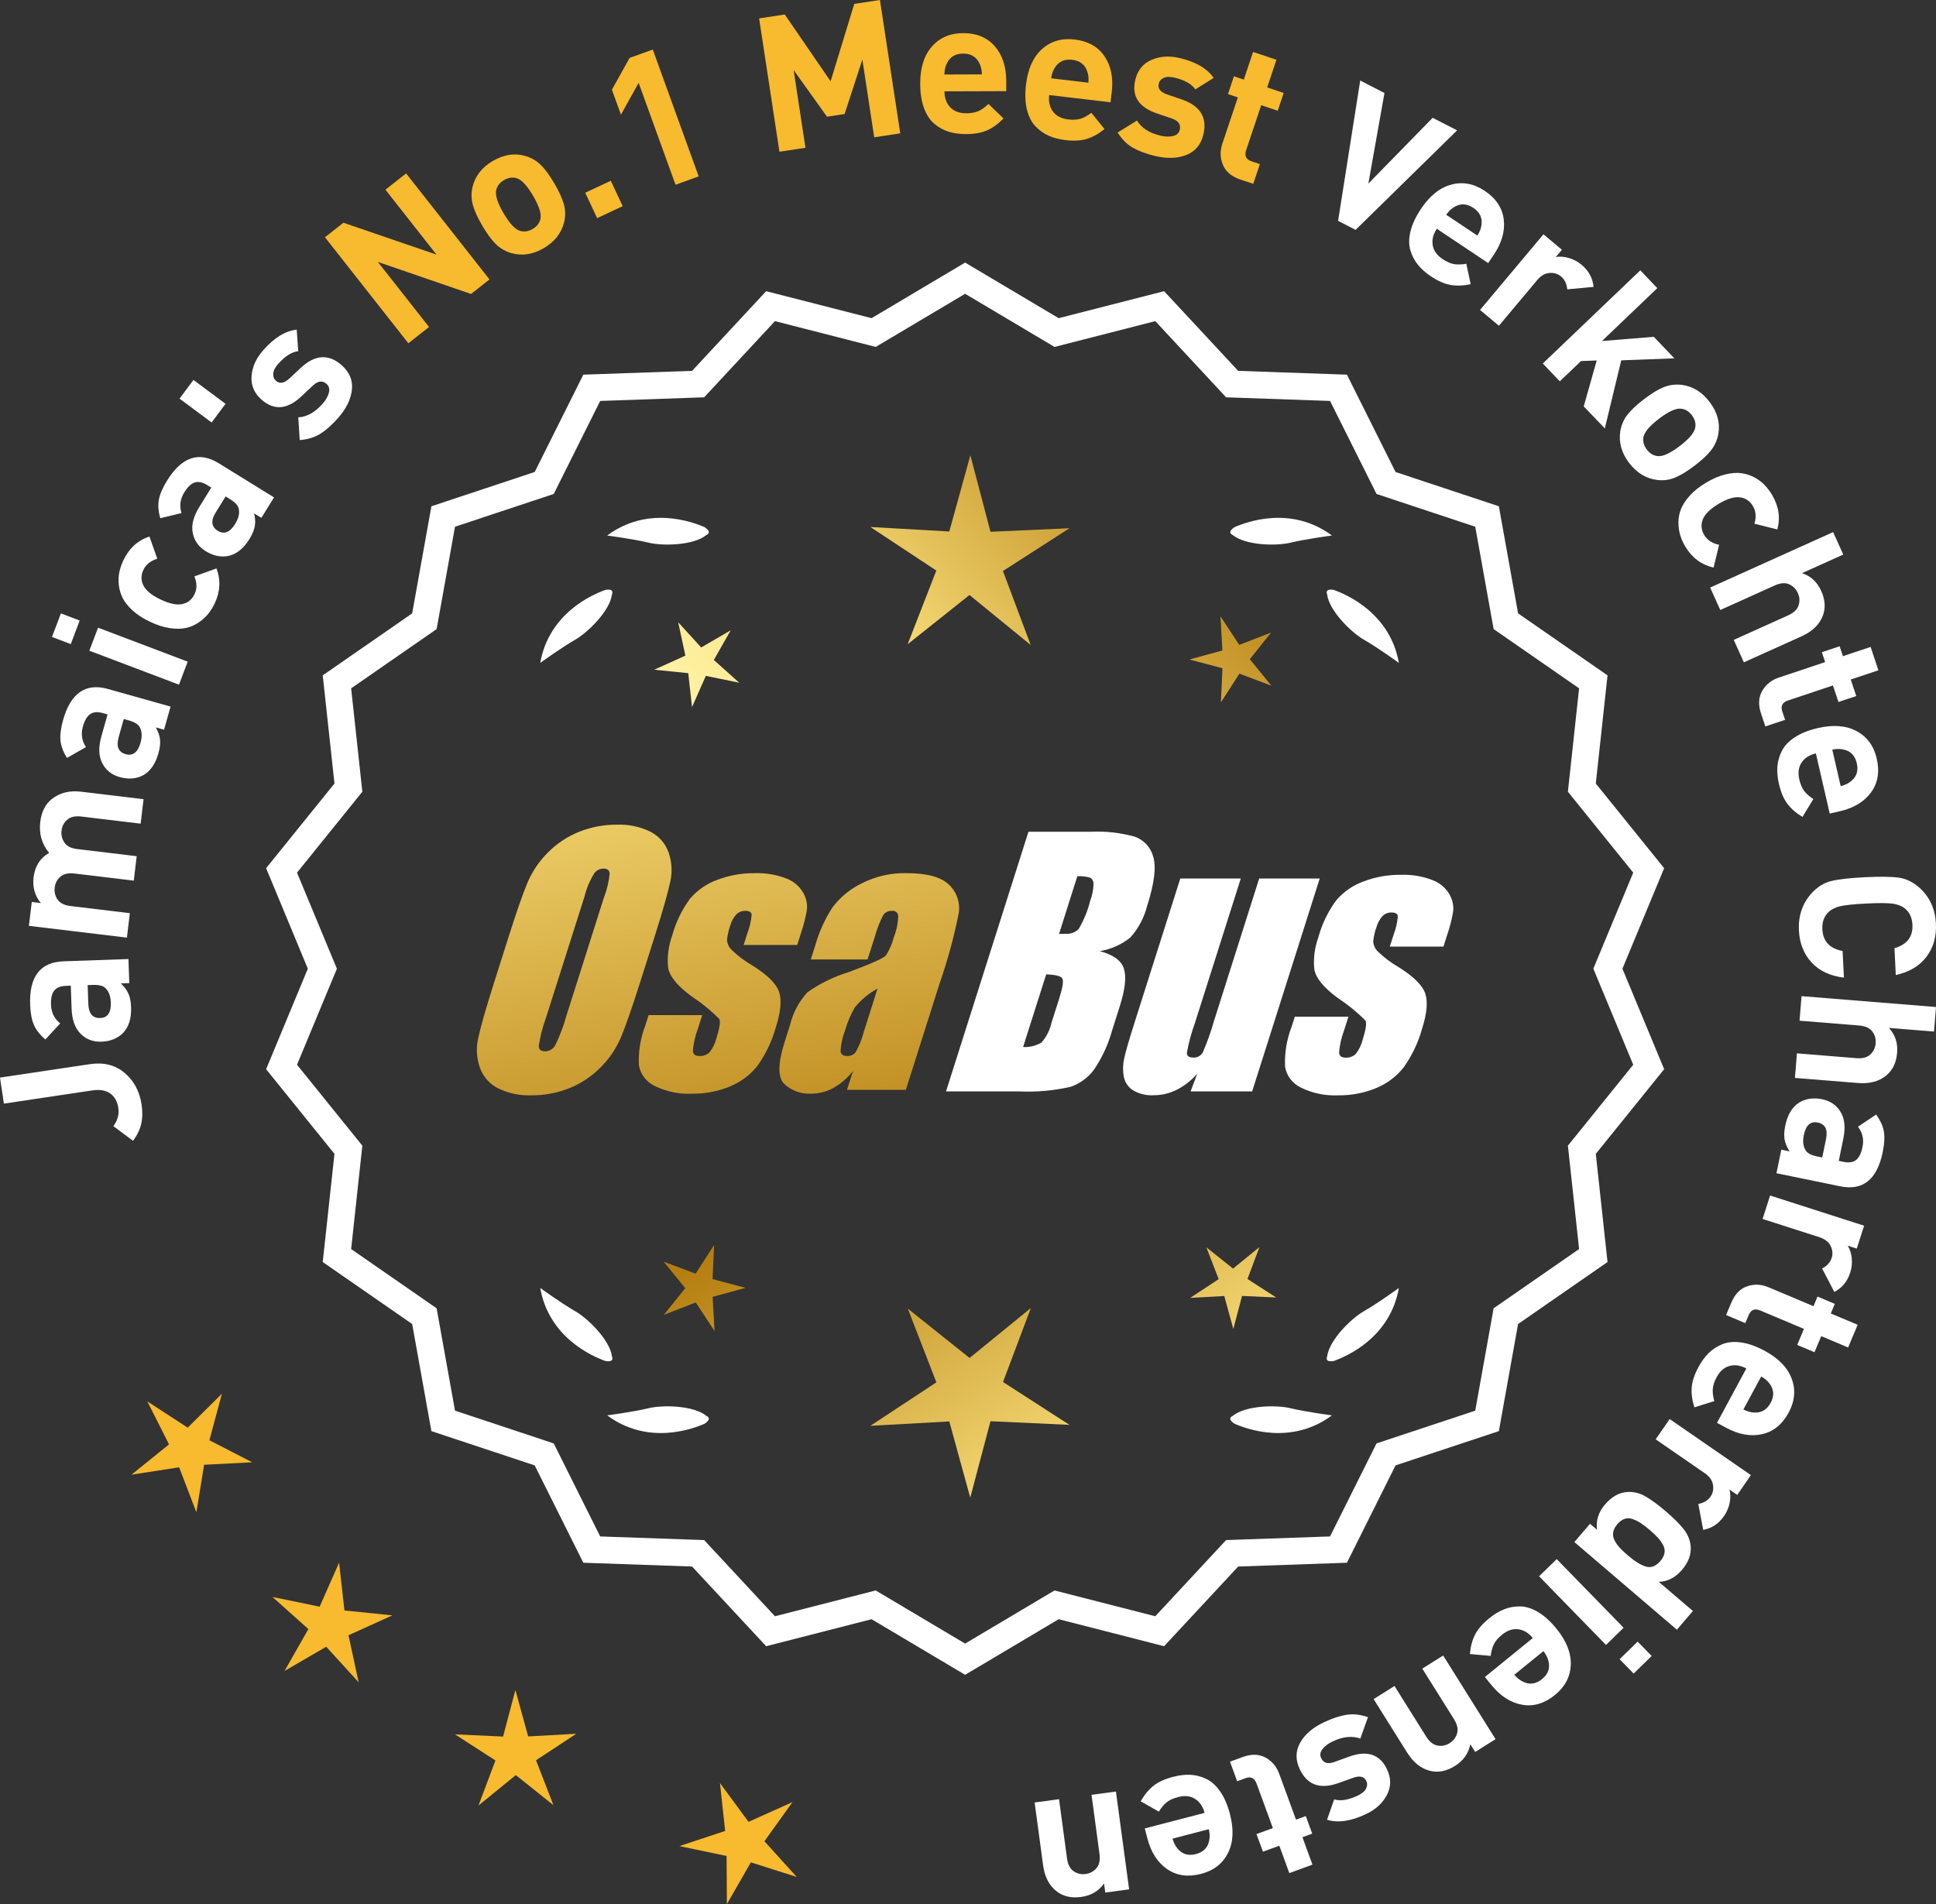 <?xml version="1.0" encoding="UTF-8"?>
<svg id="Layer_2" data-name="Layer 2" xmlns="http://www.w3.org/2000/svg" xmlns:xlink="http://www.w3.org/1999/xlink" viewBox="0 0 173.711 170.874">
  <rect x="0" y="0" width="173.711" height="170.874" fill="#333333" stroke="none"/>
  <defs>
    <style>
      .cls-1 {
        fill: url(#linear-gradient-8);
      }

      .cls-2 {
        fill: url(#linear-gradient-7);
      }

      .cls-3 {
        fill: url(#linear-gradient-5);
      }

      .cls-4 {
        fill: url(#linear-gradient-6);
      }

      .cls-5 {
        fill: url(#linear-gradient-9);
      }

      .cls-6 {
        fill: url(#linear-gradient-4);
      }

      .cls-7 {
        fill: url(#linear-gradient-3);
      }

      .cls-8 {
        fill: url(#linear-gradient-2);
      }

      .cls-9 {
        fill: url(#linear-gradient);
      }

      .cls-10 {
        fill: #f8ba2f;
      }

      .cls-11 {
        fill: #fff;
      }
    </style>
    <linearGradient id="linear-gradient" x1="112.95" y1="196.554" x2="61.524" y2="114.035" gradientUnits="userSpaceOnUse">
      <stop offset="0" stop-color="#f9df7b"/>
      <stop offset=".279" stop-color="#b57e10"/>
      <stop offset=".323" stop-color="#c89d38"/>
      <stop offset=".417" stop-color="#efda86"/>
      <stop offset=".46" stop-color="#fff3a6"/>
      <stop offset=".642" stop-color="#f9df7b"/>
      <stop offset="1" stop-color="#b57e10"/>
    </linearGradient>
    <linearGradient id="linear-gradient-2" x1="126.197" y1="188.299" x2="74.772" y2="105.779" xlink:href="#linear-gradient"/>
    <linearGradient id="linear-gradient-3" x1="147.724" y1="174.883" x2="96.299" y2="92.364" xlink:href="#linear-gradient"/>
    <linearGradient id="linear-gradient-4" x1="47.512" y1="64.504" x2="79.204" y2="235.523" gradientUnits="userSpaceOnUse">
      <stop offset="0" stop-color="#f9df7b"/>
      <stop offset=".279" stop-color="#b57e10"/>
      <stop offset=".284" stop-color="#e5c25b"/>
      <stop offset=".286" stop-color="#f9df7b"/>
      <stop offset=".46" stop-color="#fff3a6"/>
      <stop offset=".642" stop-color="#f9df7b"/>
      <stop offset="1" stop-color="#b57e10"/>
    </linearGradient>
    <linearGradient id="linear-gradient-5" x1="60.02" y1="62.186" x2="91.712" y2="233.205" xlink:href="#linear-gradient-4"/>
    <linearGradient id="linear-gradient-6" x1="72.645" y1="59.847" x2="104.337" y2="230.865" xlink:href="#linear-gradient-4"/>
    <linearGradient id="linear-gradient-7" x1="51.959" y1="113.905" x2="117.735" y2="52.913" xlink:href="#linear-gradient"/>
    <linearGradient id="linear-gradient-8" x1="29.74" y1="89.944" x2="95.516" y2="28.951" xlink:href="#linear-gradient"/>
    <linearGradient id="linear-gradient-9" x1="36.795" y1="97.553" x2="102.572" y2="36.56" xlink:href="#linear-gradient"/>
  </defs>
  <g id="Layer_1-2" data-name="Layer 1">
    <g>
      <g>
        <polygon class="cls-10" points="19.911 125.072 16.842 128.115 13.22 125.758 15.165 129.617 11.804 132.333 16.075 131.676 17.62 135.711 18.315 131.446 22.63 131.224 18.789 129.245 19.911 125.072"/>
        <polygon class="cls-10" points="30.907 144.522 30.427 140.228 28.681 144.181 24.449 143.31 27.669 146.191 25.533 149.948 29.269 147.776 32.182 150.968 31.27 146.744 35.206 144.96 30.907 144.522"/>
        <polygon class="cls-10" points="47.391 155.825 46.245 151.658 45.14 155.836 40.823 155.638 44.454 157.98 42.933 162.025 46.282 159.295 49.658 161.992 48.097 157.962 51.706 155.585 47.391 155.825"/>
        <polygon class="cls-10" points="68.589 165.232 71.106 161.72 67.164 163.489 64.601 160.009 65.066 164.305 60.965 165.667 65.194 166.553 65.222 170.874 67.371 167.126 71.489 168.435 68.589 165.232"/>
      </g>
      <g>
        <path class="cls-11" d="M86.597,149.934l-8.345-4.961-9.405,2.409-6.61-7.111-9.703-.338-4.338-8.685-9.214-3.058-1.716-9.556-7.98-5.53,1.046-9.652-6.098-7.554,3.723-8.967-3.723-8.967,6.098-7.554-1.046-9.652,7.98-5.53,1.716-9.556,9.214-3.058,4.338-8.685,9.703-.338,6.61-7.111,9.405,2.409,8.345-4.961,8.345,4.961,9.405-2.409,6.61,7.111,9.703.338,4.338,8.685,9.214,3.058,1.716,9.556,7.98,5.53-1.046,9.652,6.098,7.554-3.723,8.967,3.723,8.967-6.098,7.554,1.046,9.652-7.98,5.53-1.716,9.556-9.214,3.058-4.338,8.685-9.703.338-6.61,7.111-9.405-2.409-8.345,4.961ZM78.527,143.057l8.07,4.797,8.07-4.797,9.095,2.329,6.392-6.877,9.383-.327,4.195-8.399,8.91-2.957,1.659-9.241,7.716-5.348-1.011-9.334,5.897-7.305-3.6-8.671,3.6-8.671-5.897-7.305,1.011-9.334-7.716-5.348-1.659-9.241-8.91-2.957-4.195-8.399-9.383-.327-6.392-6.877-9.095,2.329-8.07-4.797-8.07,4.797-9.095-2.329-6.392,6.877-9.383.327-4.195,8.399-8.91,2.957-1.659,9.241-7.716,5.348,1.011,9.334-5.897,7.305,3.6,8.671-3.6,8.671,5.897,7.305-1.011,9.334,7.716,5.348,1.659,9.241,8.91,2.957,4.195,8.399,9.383.327,6.392,6.877,9.095-2.329Z"/>
        <path class="cls-11" d="M86.597,150.295l-8.393-4.989-9.459,2.423-6.647-7.151-9.759-.341-4.363-8.735-9.267-3.075-1.726-9.612-8.025-5.562,1.052-9.708-6.133-7.597,3.744-9.019-3.744-9.019,6.133-7.597-1.052-9.708,8.025-5.562,1.726-9.612,9.267-3.075,4.363-8.735,9.759-.341,6.647-7.15,9.459,2.422,8.393-4.989,8.394,4.989,9.459-2.422,6.647,7.15,9.759.341,4.363,8.735,9.268,3.075,1.725,9.612,8.026,5.562-1.052,9.708,6.133,7.597-3.744,9.019,3.744,9.019-6.133,7.597,1.052,9.708-8.026,5.562-1.725,9.612-9.268,3.075-4.363,8.735-9.759.341-6.647,7.151-9.459-2.423-8.394,4.989ZM78.299,144.64l8.297,4.933,8.298-4.933,9.351,2.396,6.572-7.071.129-.004,9.518-.333,4.313-8.636.123-.04,9.04-3,1.706-9.501.106-.074,7.828-5.425-1.041-9.597,6.064-7.511-3.702-8.915,3.702-8.915-6.064-7.511,1.041-9.597-7.934-5.499-1.706-9.501-9.162-3.04-4.313-8.636-9.646-.337-6.572-7.07-9.351,2.395-8.298-4.933-8.297,4.933-9.351-2.395-6.572,7.07-.129.004-9.518.333-4.313,8.636-.123.04-9.039,3-1.706,9.501-.106.074-7.828,5.425,1.04,9.597-6.063,7.511,3.702,8.915-3.702,8.915,6.063,7.511-1.04,9.597,7.934,5.499,1.706,9.501,9.162,3.04,4.313,8.636,9.647.337,6.572,7.071,9.351-2.396ZM86.597,148.216l-8.118-4.825-9.149,2.343-6.429-6.917-9.439-.329-4.22-8.448-8.964-2.975-1.668-9.297-7.762-5.379,1.017-9.39-5.932-7.348,3.621-8.723-3.621-8.723,5.932-7.348-1.017-9.39,7.762-5.379,1.668-9.297,8.964-2.975,4.22-8.448,9.439-.329,6.429-6.917,9.149,2.343,8.118-4.825,8.118,4.825,9.149-2.343,6.429,6.917,9.439.329,4.22,8.448,8.963,2.975,1.669,9.297,7.762,5.379-1.017,9.39,5.932,7.348-3.622,8.723,3.622,8.723-5.932,7.348,1.017,9.39-7.762,5.379-1.669,9.297-8.963,2.975-4.22,8.448-9.439.329-6.429,6.917-9.149-2.343-8.118,4.825ZM78.575,142.725l8.022,4.769,8.022-4.769,9.041,2.315,6.354-6.837.129-.004,9.198-.321,4.17-8.349.123-.04,8.735-2.899,1.649-9.186.106-.074,7.564-5.242-1.005-9.278,5.862-7.262-3.579-8.619,3.579-8.619-5.862-7.262,1.005-9.278-7.67-5.316-1.649-9.186-8.857-2.939-4.17-8.349-9.327-.325-6.354-6.837-9.041,2.315-8.022-4.769-8.022,4.769-9.041-2.315-6.354,6.837-.129.004-9.198.321-4.17,8.349-.123.04-8.735,2.899-1.649,9.186-.106.074-7.564,5.242,1.005,9.278-5.862,7.262,3.579,8.619-3.579,8.619,5.862,7.262-1.005,9.278,7.67,5.316,1.649,9.186,8.858,2.939,4.17,8.349,9.327.325,6.354,6.837,9.041-2.315Z"/>
      </g>
      <g>
        <polygon class="cls-9" points="63.935 114.784 64.076 111.723 62.415 114.298 59.547 113.219 61.483 115.594 59.57 117.988 62.427 116.881 64.113 119.44 63.943 116.38 66.897 115.568 63.935 114.784"/>
        <polygon class="cls-8" points="92.496 117.38 86.997 121.862 81.455 117.434 84.018 124.048 78.094 127.951 85.177 127.558 87.058 134.398 88.873 127.539 95.959 127.864 89.998 124.019 92.496 117.38"/>
        <polygon class="cls-7" points="111.932 114.774 113.011 111.906 110.636 113.842 108.242 111.93 109.349 114.787 106.79 116.472 109.85 116.302 110.662 119.257 111.446 116.295 114.507 116.435 111.932 114.774"/>
      </g>
      <g>
        <path class="cls-11" d="M110.605,127.059c-.114.057-.184.124-.207.201-.001.001-.002.002-.003.003.001 0.0.001 0.0.002.001-.036.131.066.291.35.488,1.179.524,5.149,1.947,8.764-.74,0,0-2.348-.308-3.726-.643-1.249-.304-4.027-.256-5.179.691Z"/>
        <path class="cls-11" d="M119.065,122.02c0.0.001-0.0.003,0,.004.001-0.0.001-0.0.002-.001.063.12.248.166.589.115,1.217-.428,5.08-2.121,5.862-6.557,0,0-1.918,1.389-3.15,2.091-1.117.637-3.103,2.579-3.29,4.059-.043.12-.049.217-.013.288Z"/>
      </g>
      <g>
        <path class="cls-11" d="M63.386,127.059c.114.057.184.124.207.201.001.001.002.002.003.003-.001 0-.001 0-.002.001.036.131-.066.291-.35.488-1.179.524-5.149,1.947-8.764-.74,0,0,2.348-.308,3.726-.643,1.249-.304,4.027-.256,5.179.691Z"/>
        <path class="cls-11" d="M54.926,122.02c-0.0.001 0.0.003,0,.004-.001-0-.001-0-.002-.001-.063.12-.248.166-.589.115-1.217-.428-5.08-2.121-5.862-6.557,0,0,1.918,1.389,3.15,2.091,1.117.637,3.103,2.579,3.29,4.059.043.12.049.217.013.288Z"/>
      </g>
      <g>
        <path class="cls-11" d="M63.386,48.011c.114-.057.184-.124.207-.201.001-.001.002-.002.003-.003-.001-0-.001-0-.002-.001.036-.131-.066-.291-.35-.488-1.179-.524-5.149-1.947-8.764.74,0,0,2.348.308,3.726.643,1.249.304,4.027.256,5.179-.691Z"/>
        <path class="cls-11" d="M54.926,53.05c-0-.001 0-.003,0-.004-.001 0-.001 0-.002.001-.063-.12-.248-.166-.589-.115-1.217.428-5.08,2.121-5.862,6.557,0,0,1.918-1.389,3.15-2.091,1.117-.637,3.103-2.579,3.29-4.059.043-.12.049-.217.013-.288Z"/>
      </g>
      <g>
        <path class="cls-11" d="M110.605,48.011c-.114-.057-.184-.124-.207-.201-.001-.001-.002-.002-.003-.003.001-0.0.001-0.0.002-.001-.036-.131.066-.291.35-.488,1.179-.524,5.149-1.947,8.764.74,0,0-2.348.308-3.726.643-1.249.304-4.027.256-5.179-.691Z"/>
        <path class="cls-11" d="M119.065,53.05c0-.001-0-.003,0-.004.001 0.0.001 0.0.002.001.063-.12.248-.166.589-.115,1.217.428,5.08,2.121,5.862,6.557,0,0-1.918-1.389-3.15-2.091-1.117-.637-3.103-2.579-3.29-4.059-.043-.12-.049-.217-.013-.288Z"/>
      </g>
      <g id="Group_4" data-name="Group 4">
        <g id="Group_1" data-name="Group 1">
          <path id="Path_1" data-name="Path 1" class="cls-6" d="M57.438,88.142c-.743,2.341-1.321,3.999-1.734,4.975-.429.998-1.045,1.904-1.814,2.67-.793.803-1.741,1.435-2.787,1.858-1.09.438-2.256.658-3.431.648-1.017.039-2.027-.171-2.945-.611-.769-.376-1.363-1.035-1.657-1.839-.308-.854-.365-1.778-.165-2.663.198-.958.677-2.638,1.438-5.039l1.265-3.987c.743-2.341,1.321-3.999,1.734-4.975.429-.998,1.045-1.904,1.814-2.67.793-.803,1.741-1.435,2.787-1.858,1.091-.437,2.256-.656,3.431-.646,1.017-.039,2.027.171,2.945.611.768.377,1.362,1.036,1.657,1.84.308.854.365,1.778.165,2.663-.198.958-.677,2.637-1.438,5.037l-1.266,3.986ZM54.212,80.483c.255-.669.42-1.369.49-2.082-.014-.303-.197-.454-.548-.454-.305.003-.593.136-.794.366-.426.665-.737,1.397-.922,2.166l-3.456,10.883c-.3.811-.515,1.65-.64,2.506,0,.319.194.476.565.476.383-.001.734-.212.915-.548.408-.836.739-1.708.988-2.604l3.398-10.71.003.003Z"/>
          <path id="Path_2" data-name="Path 2" class="cls-3" d="M71.535,84.8h-4.81l.329-1.035c.208-.538.339-1.102.391-1.676-.018-.234-.216-.351-.592-.351-.295-.003-.578.115-.785.325-.254.277-.438.611-.538.973-.15.416-.25.849-.298,1.289.015.339.158.661.399.9.569.552,1.206,1.031,1.894,1.425,1.317.827,2.106,1.604,2.367,2.33.259.728.172,1.789-.271,3.182-.35,1.263-.919,2.454-1.683,3.518-.654.81-1.504,1.439-2.469,1.829-1.077.439-2.23.656-3.393.64-1.148.051-2.29-.186-3.322-.691-.755-.353-1.289-1.052-1.43-1.873-.055-1.217.143-2.433.582-3.57l.293-.922h4.808l-.384,1.21c-.246.642-.398,1.316-.454,2.001.022.307.216.461.574.461.33.02.655-.092.903-.311.308-.381.527-.826.64-1.302.289-.911.373-1.482.251-1.712-.764-.766-1.605-1.451-2.509-2.045-1.291-.958-1.987-1.829-2.088-2.612-.083-.943.039-1.893.359-2.784.329-1.218.883-2.363,1.634-3.376.659-.761,1.503-1.338,2.45-1.676,1.062-.401,2.19-.6,3.325-.589.978-.037,1.953.127,2.864.483.631.24,1.16.689,1.498,1.273.258.444.376.955.34,1.467-.114.719-.291,1.427-.53,2.114l-.348,1.111v-.008Z"/>
          <path id="Path_3" data-name="Path 3" class="cls-4" d="M77.846,86.099h-5.095l.406-1.28c.343-1.213.869-2.366,1.559-3.42.686-.899,1.573-1.626,2.59-2.122,1.245-.636,2.629-.953,4.027-.922,1.836,0,3.11.347,3.822,1.042.696.657,1.021,1.616.867,2.561-.422,2.122-.99,4.212-1.701,6.255l-3.043,9.588h-5.279l.542-1.701c-.481.626-1.083,1.149-1.771,1.536-.626.339-1.326.515-2.038.512-.862.033-1.703-.275-2.341-.856-.611-.57-.611-1.82,0-3.75l.498-1.571c.264-1.09.8-2.096,1.558-2.923,1.131-.798,2.383-1.411,3.707-1.814,2.019-.75,3.134-1.252,3.343-1.508.313-.488.546-1.023.691-1.584.247-.621.386-1.28.41-1.948-.017-.269-.248-.473-.517-.457-.011.001-.021.002-.032.003-.317-.024-.622.121-.805.381-.322.631-.577,1.295-.761,1.979l-.638,1.997ZM78.737,88.718c-.793.427-1.493,1.009-2.056,1.712-.356.627-.637,1.293-.838,1.986-.24.612-.383,1.257-.424,1.913.033.285.223.432.582.432.297.022.586-.104.772-.337.316-.559.557-1.156.717-1.778l1.247-3.928Z"/>
        </g>
        <g id="Group_3" data-name="Group 3">
          <path id="Path_7" data-name="Path 7" class="cls-11" d="M92.273,74.638h5.641c1.319-.059,2.639.092,3.91.446.817.29,1.437.967,1.654,1.807.278.907.098,2.367-.542,4.379-.264,1.057-.78,2.035-1.503,2.849-.794.644-1.742,1.07-2.751,1.236,1.207.319,1.928.841,2.162,1.576s.11,1.862-.373,3.376l-.684,2.162c-.345,1.246-.89,2.429-1.613,3.501-.526.72-1.258,1.262-2.1,1.554-1.523.352-3.088.492-4.649.417h-6.541l7.396-23.304h-.007ZM93.872,87.436l-2.073,6.522c.579.032,1.154-.108,1.654-.402.44-.507.747-1.115.893-1.771l.691-2.173c.318-.999.411-1.603.278-1.814-.132-.212-.611-.329-1.445-.359l.003-.004ZM96.666,78.627l-1.642,5.183c.245-.011.435-.014.57-.014.446.042.887-.119,1.2-.44.459-.785.804-1.631,1.024-2.513.188-.49.289-1.008.3-1.532.004-.229-.116-.442-.314-.556-.368-.102-.75-.144-1.131-.126l-.007-.002Z"/>
          <path id="Path_8" data-name="Path 8" class="cls-11" d="M118.413,78.841l-6.061,19.1h-5.523l.596-1.588c-.519.596-1.147,1.088-1.851,1.449-.638.318-1.342.484-2.056.483-.66.041-1.318-.12-1.885-.461-.422-.281-.712-.723-.801-1.222-.094-.527-.084-1.068.03-1.591.114-.552.428-1.65.951-3.288l4.09-12.884h5.428l-4.126,12.997c-.313.861-.551,1.747-.713,2.648,0,.278.183.417.56.417.344.031.676-.137.856-.432.396-.901.729-1.829.995-2.776l4.079-12.854h5.428l.003.003Z"/>
          <path id="Path_9" data-name="Path 9" class="cls-11" d="M129.514,84.946h-4.81l.329-1.035c.208-.538.339-1.102.391-1.676-.018-.234-.216-.351-.592-.351-.295-.003-.578.115-.784.325-.254.277-.438.611-.538.973-.15.416-.249.848-.297,1.287.015.339.158.661.399.9.569.553,1.205,1.032,1.893,1.426,1.317.827,2.106,1.604,2.367,2.33.259.728.172,1.789-.271,3.182-.35,1.263-.919,2.454-1.683,3.518-.654.809-1.504,1.439-2.469,1.829-1.077.439-2.23.656-3.393.64-1.148.051-2.29-.186-3.322-.691-.755-.353-1.289-1.052-1.43-1.873-.055-1.217.143-2.433.582-3.57l.293-.922h4.81l-.384,1.211c-.246.642-.398,1.316-.454,2.001.022.307.216.461.574.461.33.02.655-.092.903-.311.308-.381.527-.826.64-1.302.289-.911.373-1.482.251-1.712-.764-.766-1.605-1.451-2.509-2.045-1.291-.958-1.987-1.829-2.088-2.612-.083-.943.039-1.893.359-2.784.329-1.218.883-2.363,1.634-3.376.659-.761,1.503-1.338,2.45-1.676,1.062-.401,2.19-.6,3.325-.589.978-.037,1.953.127,2.864.483.632.239,1.163.689,1.503,1.273.258.444.376.955.34,1.467-.114.719-.291,1.427-.53,2.114l-.351,1.108-.004-.005Z"/>
        </g>
      </g>
      <g>
        <path class="cls-11" d="M8.036,95.499c1.267-.189,2.316.071,3.15.783.836.712,1.34,1.656,1.517,2.833.096.65.086,1.23-.033,1.741-.117.511-.362,1.017-.734,1.52l-1.761-1.318c.381-.516.528-1.059.442-1.631-.086-.582-.328-1.017-.727-1.301-.397-.284-.933-.376-1.605-.275l-7.936,1.187-.35-2.337,8.036-1.201Z"/>
        <path class="cls-11" d="M11.525,86.062l.076,2.158-.765.026c.316.295.545.602.687.92.141.318.221.727.239,1.225.033.986-.201,1.748-.704,2.287-.492.506-1.146.771-1.962.801-.746.025-1.37-.213-1.87-.718-.5-.504-.768-1.255-.802-2.251l-.072-2.057-.44.016c-.487.018-.837.16-1.049.428-.211.269-.308.691-.287,1.27.024.69.298,1.248.823,1.672l-1.327,1.441c-.49-.414-.835-.853-1.033-1.316-.197-.463-.31-1.069-.335-1.816-.088-2.515.91-3.809,2.994-3.881l5.827-.204ZM8.341,88.385l-.476.016.059,1.683c.031.872.386,1.296,1.065,1.272.668-.023.987-.482.955-1.377-.02-.578-.177-1.009-.47-1.294-.201-.22-.579-.319-1.134-.3Z"/>
        <path class="cls-11" d="M12.882,71.719l-.264,2.195-5.317-.639c-.551-.066-.974.029-1.267.284-.294.257-.465.581-.511.976-.048.394.038.752.256,1.074.218.323.592.517,1.12.58l5.367.645-.262,2.193-5.317-.638c-.552-.066-.975.028-1.269.285-.293.255-.463.58-.51.974-.049.405.04.767.263,1.085.225.318.613.51,1.165.576l5.315.639-.263,2.193-8.794-1.055.257-2.144.811.097c-.537-.657-.754-1.426-.648-2.304.122-1.013.587-1.744,1.395-2.195-.657-.798-.924-1.721-.798-2.767.111-.923.455-1.611,1.036-2.067.718-.564,1.589-.785,2.612-.662l5.622.674Z"/>
        <path class="cls-11" d="M15.305,63.407l-.585,2.078-.736-.207c.211.377.336.739.375,1.085.037.347-.012.76-.146,1.24-.266.948-.722,1.604-1.365,1.965-.623.33-1.326.386-2.113.164-.719-.202-1.24-.619-1.563-1.252-.322-.632-.348-1.429-.078-2.389l.557-1.979-.426-.12c-.469-.132-.845-.103-1.128.089s-.503.564-.66,1.121c-.188.666-.095,1.28.276,1.844l-1.703.969c-.342-.543-.535-1.065-.583-1.567-.047-.502.031-1.113.233-1.833.682-2.423,2.026-3.351,4.033-2.786l5.613,1.579ZM11.562,64.65l-.457-.129-.456,1.62c-.236.841-.026,1.353.627,1.536.645.182,1.087-.159,1.331-1.021.155-.556.137-1.014-.056-1.375-.124-.27-.454-.48-.989-.631Z"/>
        <path class="cls-11" d="M7.15,55.685l-.8,2.114-1.686-.639.801-2.114,1.685.639ZM16.842,59.376l-.783,2.066-8.043-3.049.782-2.066,8.044,3.049Z"/>
        <path class="cls-11" d="M19.423,51.01c.395,1.042.34,2.095-.167,3.158-.161.338-.355.647-.583.928-.229.281-.513.537-.856.77-.343.232-.721.395-1.135.485-.413.092-.899.097-1.456.013-.557-.083-1.146-.273-1.771-.57-.624-.297-1.144-.636-1.559-1.016-.416-.38-.716-.758-.9-1.135s-.298-.772-.339-1.188c-.04-.414-.021-.798.058-1.148.08-.352.2-.696.36-1.034.512-1.074,1.289-1.783,2.332-2.128l.707,1.994c-.604.188-1.019.519-1.242.989-.226.471-.231.933-.02,1.384.227.473.745.901,1.553,1.286.818.39,1.483.524,1.992.402.484-.12.84-.416,1.062-.887.226-.471.22-1-.016-1.589l1.979-.715Z"/>
        <path class="cls-11" d="M24.587,44.637l-1.136,1.836-.649-.401c.1.421.12.804.061,1.146-.059.343-.22.728-.482,1.151-.517.839-1.136,1.343-1.853,1.512-.69.147-1.383.006-2.076-.423-.637-.394-1.022-.938-1.158-1.635-.137-.696.058-1.47.583-2.317l1.081-1.75-.376-.232c-.415-.256-.785-.332-1.109-.227-.325.106-.64.404-.944.896-.362.588-.443,1.204-.243,1.849l-1.903.462c-.179-.616-.222-1.173-.128-1.668.093-.495.336-1.062.729-1.698,1.321-2.14,2.87-2.662,4.644-1.566l4.961,3.065ZM20.649,44.801l-.405-.25-.885,1.432c-.459.742-.399,1.292.18,1.649.568.352,1.089.146,1.56-.615.303-.491.412-.937.326-1.337-.045-.294-.304-.587-.775-.879Z"/>
        <path class="cls-11" d="M20.235,36.236l-1.247,1.678-2.878-2.141,1.248-1.678,2.877,2.141Z"/>
        <path class="cls-11" d="M30.656,32.77c.706.621,1.012,1.358.918,2.212s-.505,1.692-1.23,2.518c-.54.612-1.067,1.084-1.584,1.414s-1.14.522-1.866.577l-.13-2.04c.776-.041,1.505-.449,2.187-1.224.284-.323.471-.65.557-.98.088-.331.017-.598-.213-.8-.365-.322-.776-.268-1.23.163l-1.045.981c-1.252,1.164-2.434,1.256-3.549.275-.663-.585-.963-1.29-.9-2.117.064-.827.41-1.598,1.04-2.312.995-1.132,2-1.75,3.012-1.854l.136,1.931c-.59.069-1.191.453-1.805,1.15-.277.315-.423.605-.438.872-.015.266.067.477.245.635.332.292.725.23,1.182-.185l1.022-.956c1.288-1.207,2.519-1.293,3.693-.26Z"/>
        <path class="cls-10" d="M43.921,25.077l-1.656,1.303-8.361-2.876,4.593,5.84-1.857,1.461-7.483-9.514,1.657-1.304,8.351,2.862-4.582-5.826,1.856-1.461,7.483,9.515Z"/>
        <path class="cls-10" d="M49.74,16.456c.428.733.715,1.364.859,1.891.143.526.148,1.058.017,1.595-.242.981-.851,1.758-1.829,2.329-.969.566-1.939.714-2.913.442-.538-.158-1.001-.429-1.389-.812-.389-.383-.794-.938-1.219-1.661-.422-.724-.704-1.347-.845-1.868-.142-.521-.147-1.057-.021-1.603.241-.98.846-1.755,1.814-2.321.998-.583,1.974-.732,2.927-.449.539.157,1.001.426,1.386.804.385.379.79.931,1.213,1.654ZM47.832,17.571c-.555-.949-1.062-1.479-1.521-1.592-.356-.094-.72-.032-1.093.186-.361.212-.589.496-.684.853-.127.455.087,1.157.642,2.106.561.959,1.07,1.494,1.53,1.606.356.094.716.034,1.078-.177.37-.218.604-.504.696-.861.129-.455-.088-1.162-.648-2.121Z"/>
        <path class="cls-10" d="M55.873,18.5l-2.295,1.075-1.067-2.278,2.294-1.075,1.068,2.278Z"/>
        <path class="cls-10" d="M62.692,15.827l-2.079.752-3.309-9.144-1.589,2.854-.81-2.238,1.589-2.854,2.078-.752,4.119,11.382Z"/>
        <path class="cls-10" d="M80.777,11.966l-2.337.356-1.062-6.975-1.595,4.886-1.579.241-2.994-4.188,1.062,6.975-2.336.356-1.823-11.966,2.302-.351,4.112,5.993,2.123-6.944,2.303-.351,1.824,11.966Z"/>
        <path class="cls-10" d="M90.286,8.18l-5.541.018c.001.59.173,1.064.514,1.427.342.361.818.541,1.43.539.454-.001.825-.067,1.113-.199.289-.131.585-.344.891-.64l1.347,1.305c-.476.488-.964.844-1.466,1.066-.505.223-1.137.336-1.896.338-.567.002-1.079-.067-1.54-.207-.459-.141-.887-.374-1.285-.702-.397-.327-.711-.797-.939-1.408-.229-.61-.344-1.347-.347-2.209-.004-1.416.343-2.525,1.043-3.326.7-.802,1.635-1.204,2.801-1.208,1.213-.004,2.161.388,2.844,1.173.683.786,1.025,1.818,1.03,3.1l.002.935ZM88.106,6.674c-.015-.385-.083-.702-.208-.951-.274-.611-.769-.916-1.481-.914-.715.003-1.206.311-1.477.924-.124.249-.191.566-.201.952l3.367-.011Z"/>
        <path class="cls-10" d="M99.644,9.178l-5.504-.647c-.068.585.044,1.078.339,1.478.297.4.748.636,1.356.707.448.053.826.032,1.127-.063.303-.096.623-.272.962-.529l1.181,1.457c-.529.429-1.059.723-1.585.884-.525.16-1.168.196-1.921.107-.563-.066-1.063-.196-1.504-.391-.438-.194-.837-.478-1.191-.851-.356-.373-.61-.877-.764-1.511-.154-.635-.18-1.379-.079-2.234.166-1.407.644-2.467,1.435-3.178.792-.712,1.767-.999,2.925-.862,1.205.142,2.1.643,2.683,1.505.584.861.801,1.929.65,3.2l-.109.929ZM97.659,7.421c.034-.384.003-.707-.092-.97-.197-.64-.651-1.001-1.36-1.084-.71-.084-1.235.162-1.577.738-.153.233-.257.541-.313.922l3.343.394Z"/>
        <path class="cls-10" d="M107.981,12.051c-.216.916-.723,1.532-1.521,1.851-.797.318-1.73.351-2.8.099-.794-.188-1.459-.432-1.993-.732-.534-.302-.996-.76-1.387-1.376l1.738-1.074c.401.665,1.104,1.116,2.108,1.354.42.1.795.109,1.127.031.334-.079.536-.267.605-.564.113-.475-.129-.811-.722-1.01l-1.358-.46c-1.615-.557-2.253-1.557-1.912-3.002.204-.86.686-1.457,1.445-1.79s1.603-.39,2.529-.171c1.468.346,2.486.942,3.054,1.787l-1.639,1.027c-.341-.487-.962-.839-1.865-1.052-.409-.097-.734-.089-.976.022-.242.112-.39.283-.445.516-.101.43.138.748.718.955l1.326.453c1.67.569,2.326,1.614,1.966,3.137Z"/>
        <path class="cls-10" d="M112.451,16.498l-1.145-.383c-.796-.267-1.321-.705-1.576-1.316-.256-.611-.274-1.245-.054-1.9l1.393-4.159-.887-.297.534-1.596.887.296.831-2.482,2.096.702-.831,2.482,1.483.497-.535,1.596-1.482-.497-1.35,4.03c-.169.506-.013.839.472,1.001l.758.253-.594,1.773Z"/>
        <path class="cls-11" d="M130.74,11.699l-9.105,8.929-1.572-.809,1.985-12.591,2.176,1.119-1.446,8.127,5.77-5.902,2.193,1.127Z"/>
        <path class="cls-11" d="M133.529,23.608l-4.607-3.078c-.328.49-.451.98-.37,1.471.081.491.377.906.886,1.246.377.251.721.403,1.034.456.312.052.678.04,1.096-.035l.391,1.835c-.667.141-1.271.163-1.813.066s-1.129-.355-1.761-.776c-.471-.315-.857-.659-1.161-1.031-.302-.373-.528-.807-.675-1.3-.147-.494-.146-1.059.007-1.692.15-.635.466-1.311.944-2.027.786-1.178,1.693-1.904,2.723-2.178,1.027-.274,2.026-.088,2.997.561,1.009.674,1.577,1.527,1.705,2.56.127,1.033-.164,2.081-.874,3.146l-.521.777ZM132.562,21.142c.203-.326.323-.628.358-.905.113-.659-.127-1.188-.72-1.584-.595-.396-1.175-.416-1.741-.059-.241.139-.475.364-.697.679l2.8,1.869Z"/>
        <path class="cls-11" d="M142.983,25.745l-2.359.22c-.044-.495-.23-.881-.56-1.158-.287-.24-.632-.344-1.035-.312-.404.031-.772.246-1.107.646l-3.43,4.091-1.693-1.42,5.69-6.787,1.654,1.388-.547.651c.349-.063.735-.035,1.159.085.425.119.812.325,1.16.616.642.539.997,1.199,1.067,1.981Z"/>
        <path class="cls-11" d="M143.997,38.448l-1.892-1.979,1.163-4.122-1.407.053-1.905,1.82-1.526-1.598,8.749-8.363,1.526,1.598-4.964,4.746,4.649-.377,1.845,1.93-4.766.181-1.473,6.111Z"/>
        <path class="cls-11" d="M152.064,41.777c-.676.516-1.267.877-1.771,1.084-.505.207-1.032.277-1.581.212-1.003-.119-1.849-.629-2.535-1.53-.682-.893-.945-1.838-.795-2.836.091-.554.303-1.047.635-1.479.334-.433.833-.902,1.501-1.411.666-.509,1.249-.864,1.751-1.068.5-.203,1.029-.275,1.588-.217,1.003.119,1.844.625,2.524,1.517.701.919.97,1.869.805,2.85-.091.554-.3,1.045-.629,1.474-.329.43-.825.897-1.493,1.406ZM150.725,40.021c.874-.667,1.339-1.235,1.394-1.705.05-.365-.057-.719-.318-1.062-.254-.333-.564-.524-.929-.574-.468-.07-1.139.228-2.013.895-.884.673-1.353,1.245-1.407,1.715-.049.365.053.714.308,1.048.262.342.574.538.94.587.468.071,1.143-.229,2.025-.903Z"/>
        <path class="cls-11" d="M153.753,50.935c-1.087-.248-1.933-.878-2.537-1.89-.192-.32-.341-.654-.449-.999-.107-.345-.163-.725-.166-1.139-.005-.413.071-.818.225-1.214.152-.396.417-.802.795-1.219.378-.418.863-.804,1.456-1.159.594-.354,1.163-.601,1.709-.735.547-.136,1.027-.176,1.443-.121.417.055.809.18,1.176.376.369.195.677.424.925.685.249.261.469.552.662.872.61,1.021.771,2.062.48,3.12l-2.052-.516c.178-.607.132-1.136-.136-1.583-.269-.447-.649-.708-1.142-.782-.52-.072-1.163.121-1.932.581-.777.466-1.257.944-1.438,1.436-.168.47-.118.929.149,1.376.269.447.712.736,1.332.867l-.501,2.044Z"/>
        <path class="cls-11" d="M156.472,59.437l-.908-2.015,4.88-2.201c.507-.229.819-.528.938-.898.12-.371.098-.737-.065-1.099-.167-.372-.431-.636-.786-.792-.356-.156-.788-.12-1.294.107l-4.882,2.202-.908-2.015,11.034-4.977.908,2.015-3.704,1.671c.787.254,1.361.784,1.725,1.59.359.796.408,1.539.146,2.229-.301.794-.942,1.413-1.923,1.855l-5.16,2.327Z"/>
        <path class="cls-11" d="M158.399,65.189l-.383-1.145c-.267-.795-.231-1.479.104-2.051.334-.572.83-.967,1.485-1.187l4.159-1.39-.295-.887,1.596-.533.295.887,2.484-.83.699,2.097-2.481.829.495,1.483-1.597.533-.496-1.483-4.031,1.348c-.505.168-.677.494-.515.979l.254.758-1.774.592Z"/>
        <path class="cls-11" d="M164.175,73.009l-1.243-5.4c-.574.132-1.001.404-1.277.816-.277.413-.347.917-.21,1.514.102.442.248.789.439,1.042.192.252.466.494.821.727l-.974,1.602c-.582-.354-1.038-.752-1.366-1.194s-.577-1.033-.747-1.772c-.128-.553-.173-1.068-.139-1.548.036-.479.169-.948.401-1.409.23-.46.619-.869,1.166-1.227.544-.358,1.236-.634,2.077-.827,1.38-.317,2.537-.224,3.475.282.936.506,1.536,1.327,1.796,2.465.272,1.182.102,2.192-.515,3.032-.615.839-1.547,1.402-2.794,1.689l-.911.209ZM165.16,70.55c.373-.098.667-.235.882-.412.536-.402.724-.952.563-1.647-.16-.696-.568-1.107-1.226-1.235-.271-.066-.597-.062-.974.015l.754,3.28Z"/>
        <path class="cls-11" d="M165.451,87.733c-1.244-.153-2.215-.61-2.91-1.37-.696-.76-1.073-1.716-1.131-2.871-.064-1.29.306-2.393,1.112-3.307.526-.582,1.118-.955,1.773-1.118s1.667-.278,3.038-.347c1.368-.068,2.388-.055,3.058.043.668.097,1.294.408,1.876.936.893.829,1.371,1.889,1.436,3.18.058,1.154-.223,2.145-.839,2.97-.617.825-1.538,1.376-2.761,1.652l-.12-2.411c1.13-.328,1.667-1.03,1.614-2.105-.032-.646-.267-1.139-.704-1.48-.271-.213-.633-.352-1.084-.414-.452-.062-1.237-.065-2.358-.01-1.12.057-1.901.138-2.345.245-.443.106-.788.28-1.038.52-.401.384-.585.897-.553,1.543.054,1.086.66,1.737,1.815,1.951l.12,2.395Z"/>
        <path class="cls-11" d="M161.053,96.729l.178-2.203,5.339.432c.553.045.97-.066,1.254-.334.283-.267.44-.598.473-.993.033-.406-.069-.765-.306-1.074-.237-.309-.632-.485-1.186-.53l-5.337-.432.178-2.202,12.065.975-.179,2.203-4.049-.327c.564.603.812,1.345.74,2.226-.07.87-.387,1.544-.948,2.021-.646.55-1.508.782-2.58.695l-5.643-.456Z"/>
        <path class="cls-11" d="M159.397,105.285l.433-2.115.75.153c-.238-.36-.391-.713-.452-1.056-.062-.342-.045-.758.056-1.246.198-.966.604-1.652,1.221-2.059.597-.375,1.295-.48,2.096-.316.732.15,1.282.528,1.648,1.137.367.607.451,1.399.251,2.376l-.413,2.016.434.089c.477.098.85.041,1.119-.17s.461-.6.577-1.166c.139-.678.003-1.283-.407-1.819l1.628-1.089c.38.518.611,1.024.695,1.521.082.498.05,1.112-.102,1.846-.505,2.465-1.778,3.487-3.822,3.069l-5.711-1.171ZM163.038,103.775l.466.096.338-1.648c.176-.855-.069-1.352-.735-1.487-.656-.135-1.073.237-1.253,1.114-.116.566-.064,1.021.153,1.367.144.261.487.447,1.031.559Z"/>
        <path class="cls-11" d="M164.587,115.935l-1.094-2.101c.441-.228.729-.546.86-.956.113-.355.08-.715-.101-1.077-.182-.361-.521-.622-1.017-.781l-5.084-1.631.675-2.104,8.434,2.707-.658,2.056-.81-.26c.189.299.309.667.358,1.105s.006.874-.134,1.306c-.256.799-.733,1.377-1.431,1.736Z"/>
        <path class="cls-11" d="M154.877,118.01l.468-1.112c.326-.773.803-1.264,1.433-1.473.628-.209,1.262-.179,1.899.089l4.042,1.702.362-.862,1.551.653-.362.861,2.413,1.016-.857,2.037-2.413-1.016-.606,1.441-1.551-.653.606-1.441-3.917-1.648c-.492-.206-.835-.074-1.033.396l-.311.736-1.724-.726Z"/>
        <path class="cls-11" d="M154.062,127.681l2.631-4.877c-.518-.28-1.018-.356-1.499-.229-.48.127-.865.459-1.156.998-.215.398-.334.756-.356,1.072-.023.316.022.68.137,1.089l-1.79.56c-.202-.65-.28-1.25-.236-1.799.046-.549.248-1.157.608-1.825.27-.499.576-.916.918-1.253.343-.337.753-.602,1.23-.794.479-.193,1.04-.244,1.686-.153.646.092,1.349.342,2.106.751,1.246.673,2.055,1.508,2.424,2.506.37.998.278,2.011-.276,3.038-.576,1.066-1.373,1.713-2.389,1.937-1.017.225-2.088.032-3.215-.575l-.822-.444ZM156.428,126.484c.344.173.656.264.935.272.668.051,1.17-.237,1.509-.866.34-.628.306-1.207-.104-1.737-.16-.228-.407-.438-.74-.632l-1.599,2.963Z"/>
        <path class="cls-11" d="M152.823,137.289l-.439-2.326c.489-.09.855-.312,1.102-.667.211-.308.282-.661.213-1.06-.068-.399-.318-.746-.747-1.042l-4.395-3.03,1.256-1.82,7.29,5.029-1.226,1.777-.699-.483c.095.341.104.729.024,1.163-.08.434-.247.838-.506,1.211-.475.69-1.101,1.106-1.873,1.248Z"/>
        <path class="cls-11" d="M141.263,138.383l1.403-1.641.633.541c-.113-.827.126-1.585.715-2.274.604-.706,1.274-1.08,2.01-1.121.552-.036,1.089.095,1.611.392.521.297,1.13.744,1.828,1.341.689.589,1.221,1.118,1.596,1.587.373.47.586.979.638,1.53.073.733-.188,1.449-.785,2.147-.589.688-1.28,1.044-2.075,1.066l3.063,2.618-1.437,1.68-9.2-7.866ZM146.072,139.587c.628.537,1.171.87,1.626,1,.457.129.884-.039,1.282-.504.206-.241.329-.482.371-.723.041-.24-.001-.479-.128-.713-.127-.235-.281-.453-.46-.651-.182-.199-.427-.432-.736-.696-.312-.265-.578-.472-.803-.618-.224-.147-.465-.268-.721-.36-.257-.093-.5-.1-.731-.021-.231.079-.45.238-.656.479s-.33.482-.37.723c-.043.24-.003.48.122.72.122.239.278.463.468.669.188.206.433.438.736.696Z"/>
        <path class="cls-11" d="M138.097,141.455l1.581-1.542,6.006,6.159-1.583,1.543-6.004-6.16ZM145.322,148.893l1.618-1.578,1.259,1.291-1.619,1.578-1.258-1.291Z"/>
        <path class="cls-11" d="M133.233,150.492l4.299-3.497c-.372-.457-.803-.719-1.296-.786-.492-.066-.977.093-1.451.479-.353.286-.599.57-.74.854-.144.283-.239.636-.291,1.057l-1.867-.168c.062-.678.218-1.262.47-1.752.252-.489.673-.975,1.262-1.453.439-.357.883-.626,1.328-.806s.926-.268,1.441-.263c.515.005,1.054.173,1.615.505.562.332,1.114.832,1.658,1.5.893,1.1,1.319,2.181,1.278,3.244-.041,1.062-.515,1.963-1.42,2.699-.941.765-1.923,1.057-2.948.875-1.024-.183-1.94-.771-2.749-1.764l-.589-.726ZM135.876,150.293c.252.292.505.495.759.61.597.303,1.173.229,1.727-.222.555-.45.743-.998.569-1.646-.062-.271-.209-.562-.443-.867l-2.611,2.124Z"/>
        <path class="cls-11" d="M123.252,152.474l1.872-1.174,2.844,4.538c.295.471.634.739,1.017.807.384.067.743-.004,1.079-.215.346-.216.572-.512.679-.886.105-.375.013-.797-.282-1.268l-2.844-4.538,1.873-1.174,4.702,7.506-1.828,1.146-.435-.691c-.165.825-.626,1.476-1.385,1.951-.739.463-1.469.612-2.188.447-.828-.189-1.527-.741-2.1-1.653l-3.005-4.797Z"/>
        <path class="cls-11" d="M116.628,158.777c-.401-.851-.392-1.648.034-2.396.424-.746,1.133-1.354,2.127-1.824.737-.349,1.408-.573,2.014-.671.605-.099,1.253-.029,1.942.209l-.688,1.925c-.729-.27-1.56-.184-2.491.257-.39.185-.69.411-.901.681s-.251.542-.12.818c.208.44.606.553,1.194.338l1.35-.488c1.607-.573,2.731-.189,3.365,1.153.379.799.374,1.565-.011,2.3-.387.734-1.01,1.306-1.87,1.712-1.362.646-2.529.814-3.502.51l.641-1.826c.568.17,1.273.056,2.113-.342.379-.18.629-.389.748-.627s.128-.465.025-.68c-.188-.399-.574-.499-1.157-.299l-1.318.474c-1.66.598-2.824.189-3.494-1.224Z"/>
        <path class="cls-11" d="M110.362,158.09l1.134-.415c.788-.288,1.472-.273,2.053.046.582.317.99.802,1.229,1.451l1.506,4.119.879-.321.578,1.58-.878.321.899,2.459-2.075.759-.899-2.458-1.469.537-.578-1.58,1.469-.538-1.46-3.991c-.185-.5-.516-.662-.994-.487l-.75.274-.643-1.756Z"/>
        <path class="cls-11" d="M102.719,164.079l5.364-1.394c-.148-.57-.432-.988-.853-1.254s-.927-.321-1.519-.167c-.438.113-.782.27-1.028.469-.247.198-.482.479-.704.842l-1.63-.93c.339-.592.725-1.058,1.157-1.398.432-.341,1.017-.606,1.751-.797.549-.143,1.062-.203,1.543-.181.479.021.952.141,1.419.359.468.219.887.596,1.26,1.131.374.535.669,1.22.885,2.054.356,1.371.295,2.531-.185,3.481s-1.284,1.572-2.414,1.865c-1.173.305-2.188.162-3.045-.43-.855-.592-1.445-1.507-1.767-2.746l-.235-.905ZM105.206,164.996c.107.37.252.66.437.87.417.524.971.696,1.661.517.691-.179,1.092-.6,1.201-1.26.059-.273.045-.598-.041-.973l-3.258.846Z"/>
        <path class="cls-11" d="M92.835,161.752l2.189-.295.715,5.307c.074.551.272.936.593,1.155.321.22.679.304,1.071.251.405-.055.732-.23.984-.527s.34-.721.267-1.271l-.715-5.307,2.19-.295,1.183,8.777-2.141.289-.108-.81c-.491.685-1.181,1.085-2.068,1.205-.865.116-1.591-.049-2.176-.496-.677-.515-1.086-1.306-1.229-2.373l-.755-5.61Z"/>
      </g>
      <g>
        <polygon class="cls-2" points="112.141 59.157 114.053 56.764 111.196 57.871 109.511 55.312 109.681 58.371 106.726 59.184 109.688 59.967 109.548 63.028 111.209 60.453 114.077 61.533 112.141 59.157"/>
        <polygon class="cls-1" points="65.564 56.562 62.916 58.102 60.85 55.839 61.497 58.834 58.706 60.098 61.754 60.409 62.095 63.454 63.332 60.651 66.333 61.268 64.05 59.225 65.564 56.562"/>
        <polygon class="cls-5" points="88.872 47.719 87.068 40.858 85.177 47.695 78.094 47.291 84.013 51.202 81.44 57.813 86.989 53.394 92.481 57.883 89.992 51.24 95.959 47.404 88.872 47.719"/>
      </g>
    </g>
  </g>
</svg>